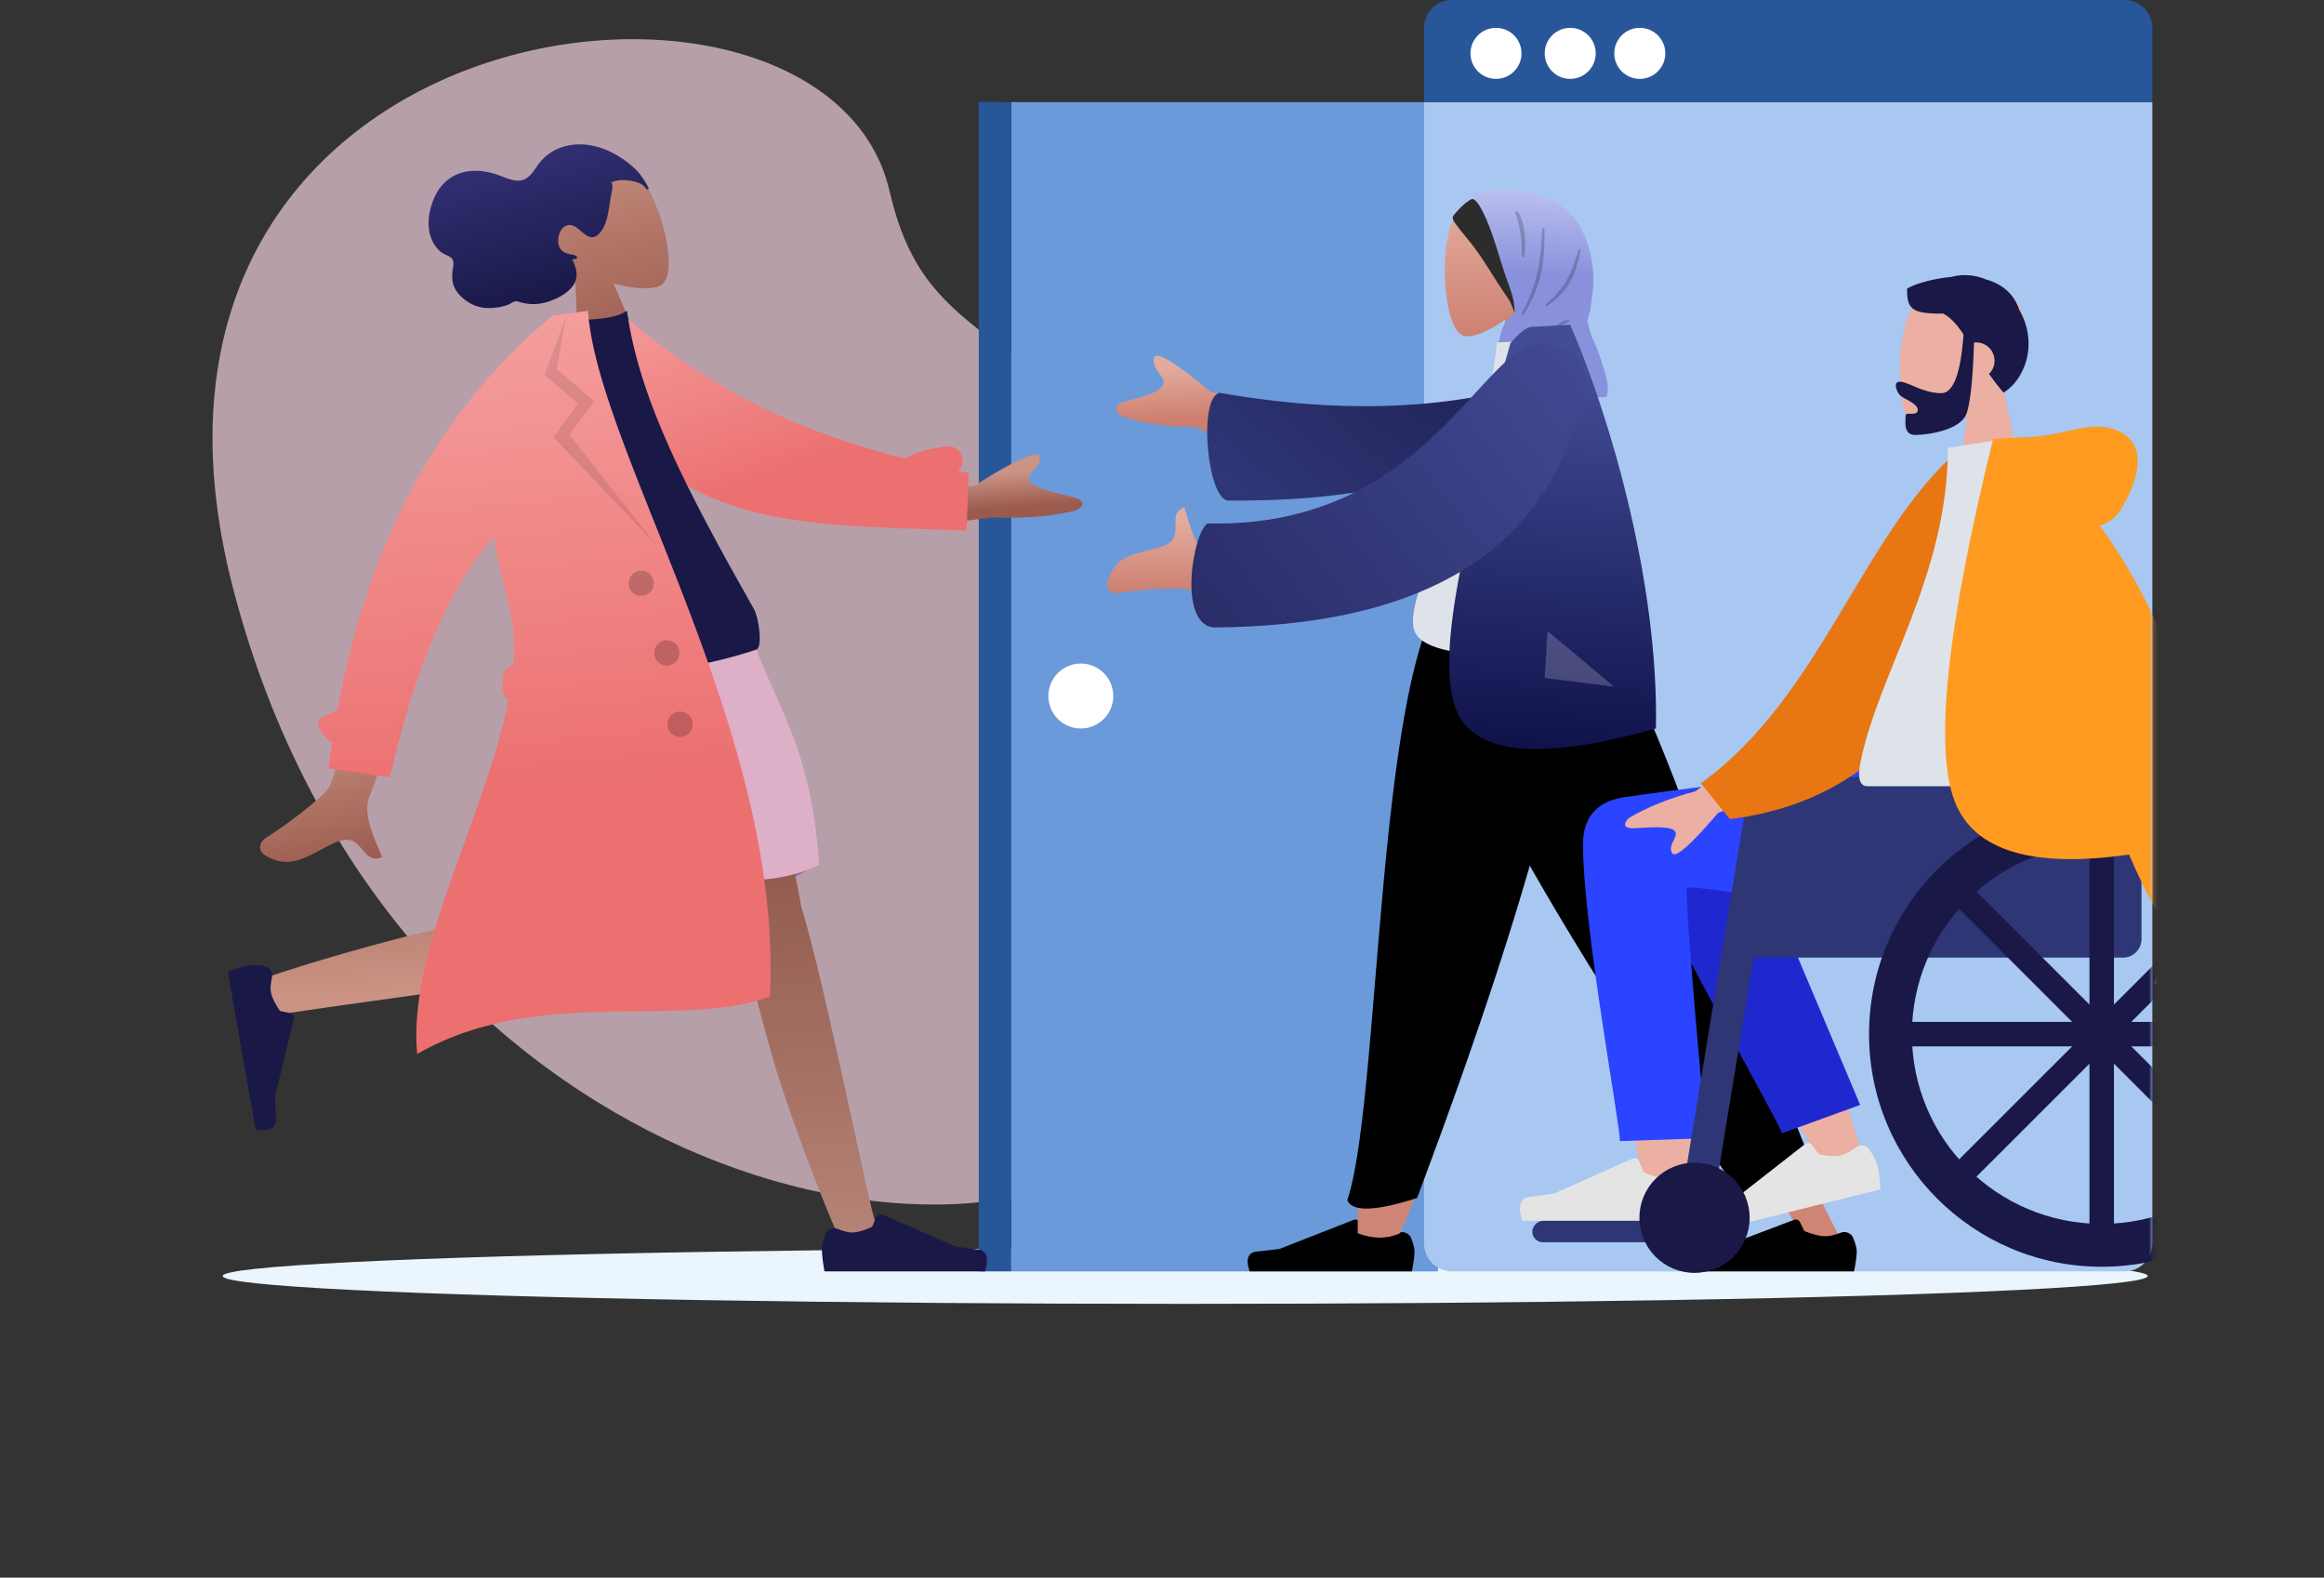 <svg xmlns="http://www.w3.org/2000/svg" xmlns:xlink="http://www.w3.org/1999/xlink" viewBox="0 0 501 340"><rect x="0" y="0" width="501" height="340" fill="#333333" stroke="none"/><defs><linearGradient id="a" x1="50%" x2="50%" y1="-11.397%" y2="100%"><stop offset="0%" stop-color="#CA9384"/><stop offset="100%" stop-color="#9A5A4D"/></linearGradient><linearGradient id="b" x1="50%" x2="50%" y1="-23.532%" y2="100%"><stop offset="0%" stop-color="#37357D"/><stop offset="100%" stop-color="#191847"/></linearGradient><linearGradient id="c" x1="48.969%" x2="50%" y1="27.753%" y2="100%"><stop offset="0%" stop-color="#9A5A4D"/><stop offset="100%" stop-color="#CA9384"/></linearGradient><linearGradient id="d" x1="45.52%" x2="50%" y1="31.259%" y2="92.121%"><stop offset="0%" stop-color="#9A5A4D"/><stop offset="100%" stop-color="#CA9384"/></linearGradient><linearGradient id="e" x1="65.889%" x2="50%" y1="45.129%" y2="64.147%"><stop offset="0%" stop-color="#9A5A4D"/><stop offset="100%" stop-color="#CA9384"/></linearGradient><linearGradient id="f" x1="48.106%" x2="50%" y1="41.684%" y2="100%"><stop offset="0%" stop-color="#CA9384"/><stop offset="100%" stop-color="#9A5A4D"/></linearGradient><linearGradient id="g" x1="50%" x2="45.282%" y1="-17.397%" y2="64.336%"><stop offset="0%" stop-color="#F7A9A9"/><stop offset="100%" stop-color="#EC7070"/></linearGradient><linearGradient id="h" x1="50%" x2="47.657%" y1="-17.397%" y2="64.336%"><stop offset="0%" stop-color="#F7A9A9"/><stop offset="100%" stop-color="#EC7070"/></linearGradient><linearGradient id="i" x1="50%" x2="86.345%" y1="36.218%" y2="36.218%"><stop offset="0%" stop-color="#CE7E6E"/><stop offset="100%" stop-color="#E2AB9D"/></linearGradient><linearGradient id="j" x1="5.374%" x2="94.626%" y1="63.782%" y2="36.218%"><stop offset="0%" stop-color="#212358"/><stop offset="100%" stop-color="#2F3676"/></linearGradient><linearGradient id="k" x1="50%" x2="50%" y1="0%" y2="76.036%"><stop offset="0%" stop-color="#E7B4A6"/><stop offset="100%" stop-color="#CB7D6D"/></linearGradient><linearGradient id="l" x1="50%" x2="52.146%" y1="0%" y2="41.27%"><stop offset="0%" stop-color="#BEC3F0"/><stop offset="100%" stop-color="#8991DC"/></linearGradient><linearGradient id="m" x1="49.043%" x2="52.049%" y1="9.931%" y2="100%"><stop offset="0%" stop-color="#434C96"/><stop offset="100%" stop-color="#0E1048"/></linearGradient><linearGradient id="n" x1="50%" x2="50%" y1="100%" y2="17.284%"><stop offset="0%" stop-color="#CB7D6D"/><stop offset="100%" stop-color="#E2AB9D"/></linearGradient><linearGradient id="o" x1="-6.336%" x2="131.861%" y1="51.149%" y2="41.983%"><stop offset="0%" stop-color="#444C97"/><stop offset="100%" stop-color="#212257"/></linearGradient><path id="p" d="M.21.568h145v233H.21z"/></defs><g fill="none" fill-rule="evenodd"><ellipse cx="255.5" cy="275" fill="#EAF5FE" fill-rule="nonzero" rx="207.5" ry="6"/><path fill="#EECCDC" d="M247.665 243.678c37.117-38.274 57.768-86.309 13.716-130.795-44.053-44.486-62.09-39.287-69.64-71.792C177.836-18.792 17.008.213 50.353 127.228c33.346 127.015 160.197 154.724 197.313 116.45z" opacity=".704"/><g transform="translate(210.79 21.432)"><path fill="#6A9ADA" d="M7.21.568h89.625l2.375 252h-92z"/><circle cx="22.21" cy="128.568" r="7" fill="#FFF"/><path fill="#275799" d="M.21.529l7 .039v252h-7z"/></g><path fill="#A8C8F2" d="M307 22h157v246a6 6 0 01-6 6H313a6 6 0 01-6-6V22z"/><path fill="#275799" d="M307 22h157V6a6 6 0 00-6-6H313a6 6 0 00-6 6v16z"/><g fill="#FFF" transform="translate(316.79 5.432)"><circle cx="5.71" cy="6.068" r="5.5"/><circle cx="21.71" cy="6.068" r="5.5"/><circle cx="36.71" cy="6.068" r="5.5"/></g><path fill="url(#a)" d="M23.363 5.514c3.55 6.52 3.128 23.06-1.46 24.224-1.829.465-5.726-.673-9.692-3.03l2.49 17.36H0L5.06 20.82C2.238 17.555.328 13.554.647 9.07c.92-12.918 19.167-10.076 22.716-3.556z" transform="rotate(-15 202.833 -412.08)"/><path fill="url(#b)" d="M48.827 14.155c-.145-.845-.501-1.784-.788-2.583-.37-1.031-.93-1.96-1.547-2.836A21.557 21.557 0 0042.4 4.36C39.592 2.103 36.017.8 32.502 1.223a10.249 10.249 0 00-4.965 1.992c-1.325 1.003-2.6 2.48-4.315 2.586-1.867.116-3.578-1.508-5.075-2.51-1.688-1.132-3.484-1.955-5.457-2.276-3.305-.536-6.41.565-8.688 3.237C1.58 7.097-.183 11.267 1.41 15.036c.296.7.677 1.29 1.223 1.78.501.449 1.266.926 1.47 1.643.215.763-.43 1.746-.68 2.434-.357.985-.651 2.02-.547 3.09.172 1.76 1.294 3.439 2.478 4.595 1.205 1.177 2.689 1.851 4.273 2.162 1.058.208 2.14.322 3.214.245.534-.04 1.005-.185 1.522-.301.503-.113.784.018 1.21.29 1.983 1.263 4.114 1.751 6.403 1.564 1.932-.159 4.158-.62 5.734-1.925 1.75-1.448 1.715-3.446 1.303-5.58.436.213 1.643.345.922-.504-.286-.337-.825-.474-1.192-.672-.427-.23-.86-.528-1.192-.904-1.338-1.517.014-4.605 1.696-5.114 2.5-.756 3.059 2.728 4.843 3.629 1.026.518 2.099-.19 2.868-.913 1.03-.969 1.73-2.252 2.337-3.558.499-1.075.963-2.166 1.472-3.236.237-.5 1.06-1.912.646-2.477 1.79-.352 3.785.381 5.326 1.342.638.398 1.123.836 1.463 1.538.073.15.232.597.43.615.371.035.233-.412.196-.624" transform="rotate(-15 193.171 -317.786)"/><path fill="#986C98" d="M108.743 189.1c14.714 4.042 27.408 6.063 38.083 6.063 10.676 0 20.591-3.113 29.747-9.338-14.398-4.15-26.256-6.225-35.573-6.225s-20.07 3.167-32.257 9.5z"/><path fill="url(#c)" d="M111.564 73.99a3.386 3.386 0 01-.357-.684C109.24 68.196 77.738 13.077 74.6 3h35.467c2.386 7.662 13.126 55.744 14.637 65.337 4.769 15.132 14.587 64.14 15.84 67.535 1.32 3.571-6.1 7.292-8.077 2.901-3.146-6.986-10.641-26.318-13.979-38.122-3.128-11.065-5.676-21.021-6.924-26.66z" transform="translate(48 127)"/><path fill="#000" fill-opacity=".1" d="M159.564 200.99a3.386 3.386 0 01-.357-.684c-1.967-5.11-33.469-60.229-36.607-70.306h35.467c2.386 7.662 13.126 55.744 14.637 65.337 4.769 15.132 14.587 64.14 15.84 67.535 1.32 3.571-6.1 7.292-8.077 2.901-3.146-6.986-10.641-26.318-13.979-38.122-3.128-11.065-5.676-21.021-6.924-26.66z"/><path fill="url(#d)" d="M82.547 80.72C68.145 84.296 15.465 90.76 11.85 91.774c-3.72 1.043-6.98-6.487-2.383-8.118 7.314-2.595 27.468-8.592 39.687-11.04 9.828-1.968 18.797-3.574 24.818-4.515C73.462 51.486 71.13 11.612 72.66 3h31.381c-1.466 8.258-13.855 68.516-16.158 74.548-.73 2.153-2.911 3.105-5.335 3.172z" transform="translate(48 127)"/><path fill="#191847" d="M56.906 208.187c-1.411-.224-2.48-.273-3.204-.145-1.07.189-2.6.646-4.588 1.37l6.007 34.068c3.03.378 4.493-.406 4.386-2.354-.107-1.948-.18-3.569-.217-4.863l4.04-16.64a1.043 1.043 0 00-.782-1.262l-2.178-.494c-1.121-1.623-1.779-2.986-1.973-4.09-.132-.75-.058-1.781.222-3.095a2.086 2.086 0 00-1.713-2.495zm120.979 57.926c-.465 1.351-.698 2.395-.698 3.13 0 1.087.184 2.673.552 4.757h34.594c.898-2.92.38-4.496-1.557-4.728a194.847 194.847 0 01-4.827-.63l-15.685-6.87a1.043 1.043 0 00-1.38.552l-.864 2.06c-1.793.82-3.25 1.232-4.37 1.232-.762 0-1.765-.252-3.01-.757a2.086 2.086 0 00-2.755 1.254z"/><path fill="#DDB0C8" d="M120.76 130c13.829-3.887 26.913-3.887 39.253 0 4.294 19.243 14.726 26.88 16.56 56.382-20.853 10.179-46.613-7.259-68.08 2.667-6.133-13.884 2.454-47.321 12.267-59.049z"/><path fill="url(#e)" d="M153.705 53.705l17.701 8.97c6.563 2.13 12.007 4.64 16.333 7.53 1.005 1.01 2.178 3.01-2.18 2.449-4.357-.563-8.967-.96-9.648.492-.682 1.452 1.872 3.363.546 5.3-.884 1.292-4.551-2.253-11.002-10.634l-23.776-11.28 12.026-2.827z" transform="scale(1 -1) rotate(-20 -301.258 -145.089)"/><path fill="url(#f)" d="M39.069 67.616c-11.594 25.636-18.32 39.633-20.18 41.99-1.363 1.729-9.66 6.097-15.265 8.41-2.25.928-1.803 2.822-1.159 3.437 5.24 5 10.148 1.446 15.885.128 6.285-1.445 4.205 5.96 9.17 4.896-.729-3.413-2.75-9.906-.4-13.39 1.043-1.547 8.989-15.844 23.836-42.89l-11.887-2.581z" transform="rotate(-10 387.787 -157.999)"/><path fill="url(#g)" d="M96.769 8l8.73 3.219c10.063 20.785 22.605 36.267 42.426 51.989 2.88-.263 6.026.19 9.408 1.33a3.056 3.056 0 01.024 5.784c.624.448 1.255.899 1.893 1.35l-5.47 11.157c-23.016-11.466-44.65-20.112-54.507-39.042-2.206-4.236-2.443-15.24-2.45-24.432v-1.188c.005-4.116.042-7.778-.054-10.167z" transform="rotate(-24 255.283 -29.839)"/><path fill="#191847" d="M113.071 147.018c21.487-.652 38.143-2.992 49.967-7.023 1.465-.499.487-6.974-.46-8.647-14.747-26.05-24.736-45.232-27.428-64.387-1.848 1.321-5.317 1.968-10.407 1.94-10.63 21.623-13.607 45.138-11.672 78.117z"/><path fill="url(#h)" d="M88.877 16c-2.275 30.073 29.16 95.729 18.245 151.801-20.175 4.502-48.978-9.505-77.014 1.686.64-13.874 8.777-29.238 16.847-44.526l1.368-2.596c4.59-8.722 9.02-17.39 11.88-25.714a3.048 3.048 0 01-.945-2.58l.026-.177v-.001l.353-2.002a3.06 3.06 0 012.649-2.507c.23-1.019.426-2.031.589-3.036.739-4.57.4-9.093-.053-13.57L62.69 71.5c-.355-3.402-.722-6.779-.677-10.13-10.93 9.315-20.734 25.404-29.414 48.264l-12.837-3.774c.49-1.819.997-3.615 1.522-5.39-1.48-.837-3.213-4.693-1.967-5.339a15 15 0 014.085-1.41C35.172 58.296 54.422 32.39 81.148 16z" transform="rotate(-8 472.283 -229.458)"/><path fill="#000" fill-opacity=".1" d="M121.99 68.329l-1.973 11.158 8.117 7.016-5.437 7.174 18.966 24.009-22.366-23.478 5.316-7.21-7.2-6.197z"/><path fill="#000" fill-opacity=".2" d="M146.227 153.393a2.718 2.718 0 11-2.315 3.068 2.718 2.718 0 012.315-3.068zm-2.847-15.374a2.718 2.718 0 11-2.315 3.069 2.718 2.718 0 012.315-3.069zm-5.54-14.995a2.718 2.718 0 11-2.314 3.068 2.718 2.718 0 012.314-3.068z"/><g><path fill="url(#i)" d="M124.79 86.83l13.28-24.641c.285-6.068 1.31-11.284 3.077-15.648.771-1.096 2.545-2.577 3.263 1.243.719 3.821 1.689 7.814 3.439 8.035 1.75.221 3.01-2.405 5.472-1.759 1.64.431-1.022 4.398-7.988 11.901l-4.817 22.857-15.726-1.988z" transform="rotate(-93 212.013 20.323)"/><path fill="url(#j)" d="M81.095 102.906l-2.347-4.279c15.416-15.473 27.087-36.136 35.013-61.99 2.961-3.81 22.179 8.328 19.78 12.322-14.234 28.48-29.661 45.285-52.446 53.947z" transform="scale(-1 1) rotate(63 -113.766 -246.708)"/><path fill="url(#k)" d="M21.646 5.578c3.288 6.596 2.898 23.328-1.352 24.507-1.695.47-5.306-.681-8.981-3.065l2.307 17.56H0l4.689-23.518C2.074 17.76.304 13.712.599 9.176c.853-13.07 17.758-10.194 21.047-3.598z" transform="scale(-1 1) rotate(3 -955.727 -6363.85)"/><path fill="#2C2C2C" d="M316.003 43.719c.3-.217.93-.673 1.252-.843.077-.041.602-.49.617-.485.422.128 1.65.62 1.779 1.095.017.036.035.069.052.098.187.324.36.656.528.993.366.74.69 1.517 1 2.288a70.417 70.417 0 011.642 4.589c.51 1.574.957 3.17 1.446 4.752.704 2.276 1.567 4.487 2.267 6.762.447 1.453.73 2.932.713 4.452v.055l-.001.023a11.3 11.3 0 01-.035.704c-.017.202-.034.404-.053.607-.588-1.107-1.057-2.336-1.548-3.5a14.812 14.812 0 01-.139-.344c-.15-.234-.304-.465-.459-.696-.977-1.454-1.957-2.902-2.898-4.385-1.693-2.667-3.374-5.393-5.343-7.82-.581-.717-1.175-1.422-1.75-2.145a36.36 36.36 0 01-.957-1.258c-.222-.306-1.172-1.362-.883-2.041.147-.348 1.989-2.34 2.77-2.901z"/><path fill="url(#l)" d="M27.595 2.34c.303.11.156-.57-.138-.809C26.095.423 20.89.021 16.362 1.033c-3.034.678-6.563 2.365-8.987 4.534-2.184 1.955-3.687 5.09-4.46 8.117-.812 3.18-.935 6.495-.483 9.756.1.716.313 1.398.432 2.1.134.789.203 1.549.442 2.317.146.47.395.931.52 1.404.142.54.055 1.039-.049 1.588-.169.894-.379 1.787-.677 2.641-.448 1.283-.992 2.485-1.333 3.816-.454 1.771-2.351 7.536-.965 9.107h26.4c-.666-1.951-2.661-4.248-3.065-6.336-.238-1.231-.351-3.918-.376-4.016-.595-4.413-1.756-6.52-2.484-7.285-.727-.765-1.696-1-1.746-1.664-.207-2.744.807-5.373 1.55-7.933.887-3.053 1.536-6.18 2.45-9.222.404-1.347 2.489-8.187 4.064-7.617z" transform="scale(-1 1) rotate(3 -919.942 -6560.188)"/><path fill="#000" fill-opacity=".2" d="M337.98 68.783c-5.35 2.12-4.544 5.878-11.2 10.074l.592.344c5.865-2.982 6.969-8.775 11.034-9.917l-.427-.501zm-5.485-19.641c-.482 6.91-.522 10.845-4.512 18.585l.475.13c4.168-6.777 4.603-12.152 4.474-18.7l-.437-.015zm7.87 4.523c-1.6 4.935-2.295 7.836-7.263 12.022l.415.28c4.972-3.402 6.272-7.216 7.248-12.12l-.4-.182zm-13.797-8.06c1.172 3.341 1.481 5.142 1.51 9.792l.488-.026c.682-4.425-.345-8.503-1.385-9.799l-.613.032z"/><path fill="#000" d="M304.236 266.892c.464 1.209.695 2.143.695 2.804 0 .983-.186 2.418-.559 4.304h-34.97c-.91-2.642-.385-4.068 1.573-4.279 1.958-.21 3.585-.4 4.88-.57l15.927-6.244c.511-.2 1.091.03 1.325.528l.873 1.863c1.812.743 3.285 1.115 4.418 1.115.795 0 1.85-.243 3.167-.73a2.086 2.086 0 012.671 1.21z"/><path fill="#CF8575" d="M306.122 255.826l-4.345 9.97c-1.424.623-2.87.934-4.336.934-1.466 0-3.046-.311-4.74-.934v-9.97h13.42zm28.563-121.161l32.166 73.534 31.615 62.166h-7.459l-81.605-135.7z"/><path fill="#000" d="M290.45 258.634c1.051 2.584 6.07 2.43 15.057-.46 7.14-19.319 37.364-98.748 34.854-132l-32.051 7.2c-11.55 27.04-11.305 105.78-17.86 125.26zm109.077 8.205c.493 1.234.739 2.186.739 2.857 0 .983-.192 2.418-.577 4.304H363.59c-.938-2.642-.396-4.068 1.625-4.279 2.02-.21 3.7-.4 5.037-.57l16.487-6.262a1.043 1.043 0 011.309.521l.913 1.888c1.871.743 3.391 1.115 4.561 1.115.838 0 1.957-.254 3.357-.762a2.086 2.086 0 012.648 1.188z"/><path fill="#000" d="M394.806 258.804l-16.605 3.08c-12.838-18.67-66.569-95.218-72.46-130.854h36.966c19.673 25.761 39.86 108.796 52.099 127.774z"/><path fill="#DDE3E9" d="M347.935 140c-26.67 2.577-41.004 1.244-43.004-4-3-7.865 15.28-35.988 17.764-62.174L337.343 73c9.76 17.822 10.996 38.895 10.592 67z"/><path fill="url(#m)" d="M44.815 133.568c24.72 6.978 39.046 5.692 42.975-3.858 5.894-14.325-6.343-49.497-8.5-68.243l-3.12-10.942c-2.05-2.415-3.642-3.591-4.775-3.53l-8.105-.43c-8.584 19.726-19.113 55.747-18.475 87.003z" transform="matrix(-1 0 0 1 401.79 23.432)"/><path fill="url(#n)" d="M78.351 23.328c1.81-.74 10.032-.256 15.296.589 2.113.339 2.636-1.413 2.43-2.224-1.673-6.595-6.975-6.095-11.888-7.81-5.382-1.878-.459-6.871-4.676-8.418-1 3.12-2.426 9.364-5.772 11.048-2.231 1.122.91 8.327 4.61 6.815z" transform="matrix(-1 0 0 1 334.82 103.857)"/><path fill="url(#o)" d="M16.601 74.012c26.713 13.766 55.283 5.623 85.71-24.43 4.91-6.085-11.477-17.685-14.965-16.738C54.151 67.654 16.958 46.5 8.59 56.72c-5.578 6.813-2.908 12.578 8.011 17.293z" transform="scale(-1 1) rotate(45 -183.017 -346.874)"/><path fill="#FFF" fill-opacity=".2" d="M348 148l-14.388-12-.612 10.104z"/></g><g transform="translate(318.79 46.432)"><mask id="q" fill="#fff"><use xlink:href="#p"/></mask><g mask="url(#q)"><path fill="#ECAFA3" d="M93.275 20.194c-3.824 7.124-3.37 25.197 1.573 26.47 1.971.508 6.17-.736 10.444-3.31L102.61 62.32h15.84l-5.453-25.402c3.041-3.568 5.1-7.94 4.756-12.84-.992-14.115-20.653-11.01-24.478-3.885z"/><path fill="#191847" d="M101.863 13.259c-4.445.38-8.413 1.735-9.538 2.54 0 4.205.815 5.453 7.78 5.343 1.71.903 3.026 2.458 4.396 4.497-.606 8.44-2.21 12.662-4.812 12.662-3.902 0-7.213-2.476-8.926-2.476-1.248 0-.97 1.561-.142 2.719.683.954 4.007 1.875 4.007 3.355s-2.626.336-2.626 1.214c0 1.452-.462 4.183 2.06 4.183 2.553 0 9.871-.93 11.126-4.716.809-2.444 1.332-7.506 1.57-15.189a3.959 3.959 0 013.24 6.76 60.01 60.01 0 003.119 4.035c4.42-2.65 7.701-10.41 3.38-17.864-1.196-3.652-3.9-5.602-7.094-6.508-2.587-1.082-5.273-1.204-7.54-.555z"/><g transform="matrix(-1 0 0 1 185.21 117.07)"><path fill="#ECAFA3" d="M161.8 15.083c-.019 13.961-12.767 80.24-13.432 84.425-.666 4.185-7.796 5.554-8.211.325-.385-4.845-.962-16.652-1.134-28.318l-.018-1.32-.014-1.316a421.33 421.33 0 01-.018-3.26v-1.286c.011-5.758.16-11.097.524-15.078.359-3.918.737-7.706 1.118-11.255-6.7 12.028-16.888 29.03-30.564 51.006l-7.6-3.471c5.968-19.654 10.863-33.53 14.682-41.626a700.242 700.242 0 016.62-13.655l.492-.984c3.58-7.142 6.543-12.687 8.143-15.278 3.41-5.524 8.94-4.79 12.836-2.055 4.739-6.424 16.583-2.172 16.576 3.146z"/><path fill="#1F28CF" d="M102.994 74.62l26.088-61.766c6.25-10.047 23.772 2.045 21.641 7.873-4.839 13.23-29.447 56.063-30.889 60.004l-16.84-6.11z"/><path fill="#2B44FF" d="M162.742 18.47c0 17.507-7.96 60.095-7.966 63.95l-18.6-.627c3.252-35.78 4.623-53.79 4.114-54.033-1.146-.546-46.957 6.337-60.696 6.856-19.813.75-28.009-11.398-28.674-34.45h38.377c32.817 3.914 54.385 6.637 64.705 8.168 6.627.983 8.74 5.313 8.74 10.135z"/><path fill="#E4E4E4" d="M100.995 84.23c-.938 1.43-1.51 2.559-1.717 3.388-.288 1.155-.515 2.887-.683 5.197l36.12 9.006c1.712-2.868 1.587-4.677-.373-5.429a206.273 206.273 0 01-4.873-1.926l-14.648-11.45a1 1 0 00-1.42.194l-1.524 2.066c-2.09.406-3.72.463-4.89.171-.834-.208-1.873-.78-3.116-1.717a2 2 0 00-2.876.5zm37.892 6.463c-.565 1.614-.847 2.848-.847 3.703 0 1.19.198 2.925.595 5.207h37.225c.967-3.196.409-4.921-1.675-5.176a206.273 206.273 0 01-5.194-.69l-16.983-7.567a1 1 0 00-1.331.532l-.98 2.373c-1.929.9-3.497 1.35-4.703 1.35-.859 0-2.005-.305-3.438-.913a2 2 0 00-2.67 1.181z"/><rect width="34.98" height="4.617" x="138.7" y="99.603" fill="#2F3676" rx="2.309"/><path fill="#2F3676" d="M52.34 3.958h63.82c5.523 0 10 4.477 10 10v28.918H46.34a4 4 0 01-4-4V13.958c0-5.523 4.477-10 10-10z"/><path fill="#2F3676" d="M119.56 3.958a8.306 8.306 0 018.196 6.959L142 97.624h-7.053"/><ellipse cx="138.7" cy="98.944" fill="#191847" rx="11.88" ry="11.873"/><g fill="#191847"><path d="M50.92 9.235c27.703 0 50.16 22.444 50.16 50.131s-22.457 50.132-50.16 50.132C23.217 109.498.76 87.053.76 59.366.76 31.68 23.217 9.235 50.92 9.235zm0 9.234C28.32 18.47 10 36.78 10 59.366s18.32 40.897 40.92 40.897 40.92-18.31 40.92-40.897c0-22.586-18.32-40.897-40.92-40.897z"/><path d="M48.28 15.83h5.28v87.07h-5.28z"/><path d="M81.27 28.13l.904.904a1.998 1.998 0 010 2.828L23.4 90.602c-.782.78-2.048.78-2.83 0l-.904-.904a1.998 1.998 0 010-2.827L78.44 28.13a2.003 2.003 0 012.83 0z"/><path d="M94.48 58.728v1.277a2 2 0 01-2 2H9.36a2 2 0 01-2-2v-1.277a2 2 0 012-2h83.12a2 2 0 012 2z"/><path d="M82.174 89.698l-.905.904c-.781.78-2.047.78-2.829 0l-58.774-58.74a1.998 1.998 0 010-2.828l.905-.904a2.003 2.003 0 012.829 0l58.774 58.74a1.998 1.998 0 010 2.828z"/></g></g><path fill="#ECAFA3" d="M148.607 109.168l-13.793.054c8.517 27.476 13.114 42.054 13.793 43.735 1.527 3.783-1.705 9.544-3.087 12.64 2.053.918 3.07-.134 4.108-1.299l.24-.27c1.168-1.306 2.463-2.576 5.352-1.233.777.361 1.527.767 2.26 1.183l.486.278.241.14.48.278c3.667 2.13 7.055 4.036 11.646 1.205.736-.454 1.543-2.164-.406-3.5-4.856-3.327-11.854-9.152-12.8-11.069-1.289-2.614-4.13-16.662-8.52-42.142zm-80.833-.533l-21.052 15.45c-5.71 1.54-10.48 3.456-14.312 5.748-.905.824-1.999 2.493 1.754 2.205 3.754-.289 7.714-.423 8.232.856.518 1.28-1.753 2.81-.707 4.535.698 1.151 3.995-1.734 9.891-8.656l20.848-8.64-4.654-11.498z"/><path fill="#E87613" d="M109.411 51.327l-5.707-.979C82.53 68.63 73.832 103.752 47.877 122.357l6.247 7.74c45.028-5.573 56.188-48.412 55.287-78.77z"/><path fill="#DDE3E9" d="M134.29 123.007H83.792c-2.307 0-1.872-3.33-1.539-5.01 3.85-19.394 18.878-40.299 18.878-67.905l14.566-2.282c12.047 19.365 16.214 43.208 18.593 75.197z"/><path fill="#FF9B21" d="M116.793 47.81c-.494 0-.947.03-1.358.093l-4.556.26c-9.997 40.612-12.753 66.66-8.269 78.142 4.143 10.61 16.666 14.42 37.568 11.43 2.219 5.106 4.346 9.43 6.382 12.976h10.83c1.02-32.937-6.816-60.893-23.506-83.867 2.115-.606 3.79-2.024 5.026-4.251 5.324-9.601 3.401-14.887-2.288-16.625-5.69-1.737-10.764 1.842-19.829 1.842z"/></g></g></g></svg>